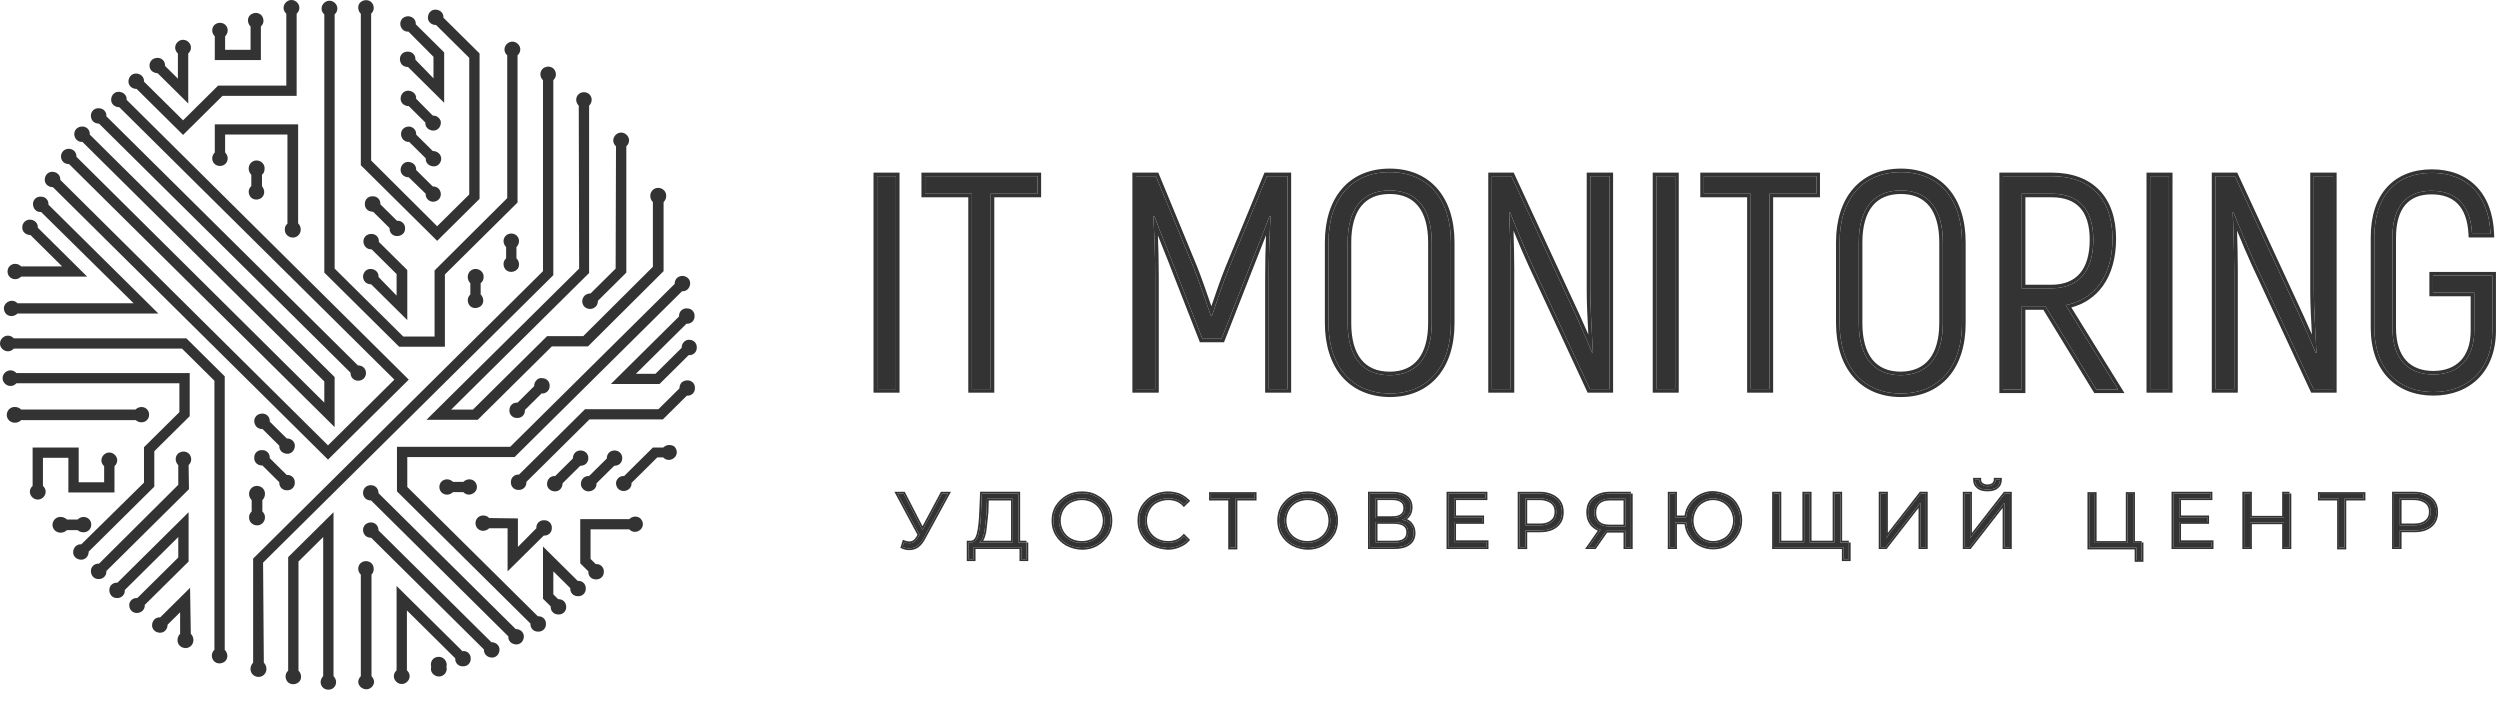 <?xml version="1.0" encoding="UTF-8"?> <svg xmlns="http://www.w3.org/2000/svg" width="200" height="57" viewBox="0 0 200 57" fill="none"> <g clip-path="url(#clip0_555_252)"> <path d="M0.927 25.286C1.104 25.286 1.281 25.198 1.399 25.081H12.668L3.877 16.375C3.906 16.024 3.641 15.732 3.287 15.732C2.933 15.703 2.638 15.966 2.638 16.316C2.638 16.667 2.874 16.959 3.228 16.959C3.257 16.959 3.257 16.959 3.287 16.959L10.692 24.263H1.399C1.163 24 0.779 24 0.514 24.234C0.248 24.468 0.248 24.848 0.484 25.11C0.602 25.227 0.75 25.286 0.927 25.286Z" fill="#333333"></path> <path d="M39.31 51.377L30.282 42.436C30.282 42.261 30.223 42.086 30.105 41.969C29.869 41.735 29.485 41.735 29.22 41.969C28.984 42.202 28.984 42.582 29.22 42.845C29.338 42.962 29.515 43.02 29.692 43.02L38.719 51.961C38.69 52.312 38.956 52.575 39.31 52.604C39.664 52.633 39.929 52.37 39.959 52.019C39.988 51.669 39.723 51.406 39.369 51.377C39.339 51.377 39.31 51.377 39.31 51.377Z" fill="#333333"></path> <path d="M11.311 33.787C11.665 33.787 11.931 33.524 11.931 33.173C11.931 32.823 11.665 32.56 11.311 32.56C11.134 32.56 10.957 32.648 10.839 32.764H1.694C1.576 32.648 1.399 32.56 1.222 32.56C0.868 32.531 0.573 32.794 0.543 33.144C0.514 33.495 0.779 33.787 1.133 33.816C1.163 33.816 1.192 33.816 1.222 33.816C1.399 33.816 1.576 33.728 1.694 33.612H10.869C10.957 33.699 11.134 33.787 11.311 33.787Z" fill="#333333"></path> <path d="M6.681 42.583C7.035 42.583 7.3 42.32 7.3 41.969C7.3 41.619 7.035 41.356 6.681 41.356C6.504 41.356 6.327 41.444 6.209 41.56H5.353C5.235 41.444 5.058 41.356 4.881 41.356C4.527 41.327 4.232 41.59 4.202 41.94C4.173 42.291 4.438 42.583 4.792 42.612C4.822 42.612 4.851 42.612 4.881 42.612C5.058 42.612 5.235 42.525 5.353 42.408H6.209C6.327 42.525 6.504 42.583 6.681 42.583Z" fill="#333333"></path> <path d="M3.435 36.622H5.47V39.398H9.158V37.294C9.424 37.06 9.453 36.681 9.217 36.418C8.981 36.155 8.598 36.125 8.332 36.359C8.067 36.593 8.037 36.973 8.273 37.236C8.303 37.265 8.303 37.265 8.332 37.294V38.58H6.296V35.804H2.609V38.872C2.343 39.106 2.314 39.485 2.55 39.748C2.786 40.011 3.169 40.041 3.435 39.807C3.7 39.573 3.73 39.193 3.494 38.93C3.464 38.901 3.464 38.901 3.435 38.872V36.622Z" fill="#333333"></path> <path d="M22.935 37.994L21.578 36.651C21.608 36.3 21.342 36.008 20.988 36.008C20.634 35.978 20.339 36.241 20.339 36.592C20.31 36.943 20.575 37.235 20.929 37.235C20.959 37.235 20.959 37.235 20.988 37.235L22.345 38.579C22.316 38.929 22.581 39.221 22.935 39.221C23.289 39.251 23.584 38.988 23.584 38.637C23.614 38.287 23.348 37.994 22.994 37.994C22.994 37.994 22.965 37.994 22.935 37.994Z" fill="#333333"></path> <path d="M23.408 35.248C23.29 35.131 23.113 35.073 22.936 35.073L21.579 33.729C21.608 33.378 21.343 33.086 20.989 33.086C20.812 33.086 20.635 33.145 20.517 33.261C20.281 33.495 20.281 33.875 20.517 34.138C20.635 34.255 20.812 34.343 20.989 34.313L22.346 35.657C22.316 36.008 22.582 36.271 22.936 36.3C23.29 36.329 23.555 36.066 23.585 35.716C23.615 35.54 23.526 35.365 23.408 35.248Z" fill="#333333"></path> <path d="M41.257 50.326L30.282 39.457C30.282 39.282 30.223 39.106 30.105 38.989C29.869 38.756 29.456 38.756 29.22 38.989C28.984 39.223 28.984 39.632 29.22 39.866C29.338 39.983 29.515 40.041 29.692 40.041L40.667 50.91C40.637 51.261 40.903 51.524 41.257 51.553C41.611 51.582 41.876 51.319 41.906 50.968C41.935 50.618 41.67 50.355 41.316 50.326C41.286 50.326 41.286 50.326 41.257 50.326Z" fill="#333333"></path> <path d="M43.026 49.302L32.583 38.959V36.563H41.168L54.562 23.299C54.916 23.328 55.181 23.065 55.211 22.715C55.24 22.364 54.975 22.101 54.621 22.072C54.444 22.072 54.267 22.13 54.149 22.247C54.031 22.364 53.972 22.539 53.972 22.715L40.814 35.745H31.757V39.31L42.437 49.886C42.407 50.237 42.672 50.529 43.026 50.529C43.38 50.559 43.676 50.295 43.676 49.945C43.705 49.594 43.44 49.302 43.086 49.302C43.056 49.302 43.026 49.302 43.026 49.302Z" fill="#333333"></path> <path d="M37.008 52.107L31.727 46.877V53.627C31.461 53.86 31.432 54.24 31.668 54.503C31.904 54.766 32.287 54.795 32.553 54.561C32.818 54.328 32.848 53.948 32.612 53.685C32.582 53.656 32.582 53.656 32.553 53.627V48.835L36.418 52.662C36.388 53.013 36.654 53.305 37.008 53.305C37.362 53.334 37.657 53.071 37.657 52.721C37.686 52.37 37.421 52.078 37.067 52.078C37.067 52.107 37.037 52.107 37.008 52.107Z" fill="#333333"></path> <path d="M1.222 22.334C1.399 22.334 1.576 22.247 1.694 22.13H6.975L3.022 18.215C3.051 17.864 2.786 17.601 2.432 17.572C2.078 17.543 1.783 17.835 1.783 18.156C1.753 18.507 2.019 18.77 2.373 18.799C2.402 18.799 2.402 18.799 2.432 18.799L4.969 21.312H1.694C1.576 21.195 1.399 21.107 1.222 21.107C0.868 21.107 0.603 21.37 0.603 21.721C0.603 22.072 0.868 22.334 1.222 22.334Z" fill="#333333"></path> <path d="M21.047 45.008L44.265 22.014V6.412C44.531 6.178 44.531 5.798 44.324 5.535C44.088 5.272 43.705 5.272 43.439 5.477C43.174 5.711 43.174 6.091 43.38 6.354C43.41 6.383 43.41 6.383 43.439 6.412V21.692L20.251 44.687V53.013C20.133 53.13 20.044 53.306 20.044 53.481C20.015 53.831 20.28 54.124 20.634 54.153C20.988 54.182 21.283 53.919 21.313 53.569C21.313 53.539 21.313 53.51 21.313 53.481C21.313 53.306 21.224 53.13 21.106 53.013L21.047 45.008Z" fill="#333333"></path> <path d="M15.206 47.024L12.816 49.39C12.462 49.361 12.197 49.624 12.167 49.975C12.138 50.325 12.403 50.588 12.757 50.617C13.111 50.647 13.377 50.384 13.406 50.033C13.406 50.004 13.406 50.004 13.406 49.975L14.409 48.981V50.705C14.291 50.822 14.203 50.997 14.203 51.173C14.173 51.523 14.439 51.816 14.793 51.845C15.147 51.874 15.442 51.611 15.472 51.26C15.472 51.231 15.472 51.202 15.472 51.173C15.472 50.997 15.383 50.822 15.265 50.705L15.206 47.024Z" fill="#333333"></path> <path d="M19.927 41.356C19.898 41.706 20.163 41.998 20.517 42.028C20.871 42.057 21.166 41.794 21.196 41.443C21.196 41.414 21.196 41.385 21.196 41.356C21.196 41.18 21.107 41.034 20.989 40.917V40.012C21.107 39.895 21.196 39.719 21.196 39.544C21.225 39.194 20.96 38.901 20.606 38.872C20.252 38.843 19.956 39.106 19.927 39.456C19.927 39.486 19.927 39.515 19.927 39.544C19.927 39.719 20.016 39.895 20.134 40.012V40.917C20.016 41.034 19.927 41.18 19.927 41.356Z" fill="#333333"></path> <path d="M35.09 52.546C34.736 52.546 34.471 52.809 34.471 53.159C34.5 53.276 34.5 53.422 34.471 53.539C34.5 53.89 34.795 54.123 35.149 54.123C35.474 54.094 35.71 53.86 35.739 53.539C35.71 53.422 35.71 53.276 35.739 53.159C35.71 52.809 35.444 52.546 35.09 52.546Z" fill="#333333"></path> <path d="M15.088 40.976L9.394 46.615C9.04 46.586 8.745 46.849 8.745 47.199C8.745 47.55 8.981 47.842 9.335 47.842C9.689 47.871 9.984 47.608 9.984 47.258C9.984 47.228 9.984 47.228 9.984 47.199L14.262 42.963V44.599L10.987 47.842C10.633 47.813 10.338 48.076 10.338 48.397C10.338 48.572 10.397 48.748 10.515 48.864C10.751 49.098 11.135 49.098 11.4 48.864C11.518 48.748 11.607 48.572 11.577 48.397L15.088 44.92V40.976Z" fill="#333333"></path> <path d="M29.897 45.504C29.897 45.153 29.632 44.89 29.278 44.89C28.924 44.89 28.658 45.153 28.658 45.504C28.658 45.679 28.747 45.854 28.865 45.971V54.094C28.747 54.211 28.658 54.386 28.658 54.561C28.688 54.912 28.983 55.145 29.337 55.145C29.661 55.116 29.897 54.883 29.927 54.561C29.927 54.386 29.838 54.211 29.72 54.094V45.971C29.838 45.854 29.897 45.679 29.897 45.504Z" fill="#333333"></path> <path d="M12.345 36.097L15.177 33.292V29.844H1.311C1.075 29.581 0.692 29.552 0.426 29.786C0.161 30.02 0.131 30.399 0.367 30.662C0.603 30.925 0.987 30.954 1.252 30.721C1.282 30.692 1.282 30.692 1.311 30.662H14.351V32.97L11.519 35.775V38.609L6.503 43.547C6.149 43.518 5.884 43.781 5.854 44.132C5.825 44.482 6.09 44.745 6.444 44.774C6.798 44.803 7.064 44.541 7.093 44.19C7.093 44.161 7.093 44.161 7.093 44.132L12.345 38.931V36.097Z" fill="#333333"></path> <path d="M15.088 37.206C15.354 36.972 15.354 36.592 15.148 36.329C14.912 36.066 14.528 36.066 14.262 36.271C13.997 36.505 13.997 36.884 14.203 37.147C14.233 37.177 14.233 37.177 14.262 37.206V38.783L7.92 45.094C7.566 45.065 7.271 45.328 7.271 45.679C7.271 46.029 7.507 46.322 7.861 46.322C8.215 46.351 8.51 46.088 8.51 45.737C8.51 45.708 8.51 45.708 8.51 45.679L15.118 39.134L15.088 37.206Z" fill="#333333"></path> <path d="M26.682 40.976L23.053 44.57V53.656C22.787 53.89 22.787 54.27 22.994 54.533C23.23 54.796 23.613 54.796 23.879 54.591C24.145 54.386 24.145 53.977 23.938 53.715C23.908 53.685 23.908 53.685 23.879 53.656V44.92L25.855 42.963V54.094C25.738 54.211 25.649 54.386 25.649 54.562C25.649 54.912 25.915 55.175 26.269 55.175C26.623 55.175 26.888 54.912 26.888 54.562C26.888 54.386 26.8 54.211 26.682 54.094V40.976Z" fill="#333333"></path> <path d="M17.979 30.107L14.911 27.069H1.104C0.868 26.805 0.485 26.776 0.219 27.01C-0.046 27.244 -0.076 27.624 0.16 27.887C0.396 28.149 0.78 28.179 1.045 27.945C1.075 27.916 1.075 27.916 1.104 27.887H14.557L17.153 30.458V51.991C16.888 52.224 16.888 52.604 17.094 52.867C17.33 53.13 17.714 53.13 17.979 52.926C18.245 52.721 18.245 52.312 18.038 52.049C18.009 52.02 18.009 52.02 17.979 51.991V30.107Z" fill="#333333"></path> <path d="M35.091 12.255C34.973 12.138 34.796 12.08 34.619 12.08L33.292 10.765C33.321 10.414 33.056 10.151 32.731 10.122C32.554 10.122 32.377 10.181 32.259 10.297C32.023 10.531 32.023 10.911 32.259 11.174C32.377 11.291 32.554 11.378 32.731 11.349L34.059 12.664C34.029 13.014 34.295 13.278 34.649 13.307C35.003 13.336 35.268 13.073 35.298 12.722C35.298 12.547 35.239 12.372 35.091 12.255Z" fill="#333333"></path> <path d="M34.618 14.914L33.29 13.599C33.32 13.248 33.054 12.985 32.7 12.956C32.346 12.927 32.081 13.19 32.051 13.54C32.022 13.891 32.287 14.154 32.641 14.183C32.67 14.183 32.671 14.183 32.7 14.183L34.057 15.498C34.028 15.848 34.293 16.111 34.618 16.141C34.795 16.141 34.972 16.082 35.09 15.965C35.326 15.732 35.326 15.352 35.09 15.089C34.972 14.972 34.795 14.914 34.618 14.914Z" fill="#333333"></path> <path d="M30.282 22.159C30.311 21.809 30.046 21.546 29.692 21.517C29.338 21.487 29.073 21.75 29.043 22.101C29.043 22.276 29.102 22.451 29.22 22.568C29.338 22.685 29.515 22.744 29.692 22.744L32.583 25.607V21.604L30.311 19.354C30.341 19.004 30.076 18.712 29.721 18.712C29.544 18.712 29.367 18.77 29.25 18.887C29.014 19.121 29.014 19.5 29.25 19.764C29.367 19.88 29.544 19.968 29.721 19.939L31.728 21.925V23.649L30.282 22.159Z" fill="#333333"></path> <path d="M33.232 4.776C33.262 4.425 32.996 4.133 32.642 4.133C32.288 4.104 31.993 4.367 31.993 4.718C31.993 4.893 32.052 5.068 32.17 5.185C32.288 5.302 32.465 5.36 32.642 5.36L35.533 8.224V4.192L33.262 1.942C33.291 1.591 33.026 1.328 32.672 1.299C32.495 1.299 32.318 1.358 32.2 1.474C31.964 1.708 31.964 2.088 32.2 2.351C32.318 2.468 32.495 2.556 32.672 2.526L34.678 4.542V6.266L33.232 4.776Z" fill="#333333"></path> <path d="M35.09 9.421C34.972 9.304 34.795 9.245 34.618 9.245L33.29 7.901C33.32 7.551 33.054 7.288 32.7 7.259C32.346 7.229 32.081 7.492 32.051 7.843C32.022 8.194 32.287 8.457 32.641 8.486C32.67 8.486 32.671 8.486 32.7 8.486L34.028 9.801C33.998 10.151 34.264 10.414 34.618 10.443C34.972 10.473 35.237 10.21 35.267 9.859C35.296 9.713 35.208 9.538 35.09 9.421Z" fill="#333333"></path> <path d="M28.865 13.219L34.972 19.267L38.365 15.907V4.278L35.474 1.415C35.503 1.064 35.238 0.802 34.884 0.772C34.53 0.743 34.264 1.006 34.235 1.357C34.205 1.707 34.471 1.97 34.825 1.999C34.854 1.999 34.854 1.999 34.884 1.999L37.539 4.629V15.556L34.972 18.098L29.691 12.839V1.094C29.957 0.86 29.957 0.48 29.75 0.217C29.514 -0.046 29.131 -0.046 28.865 0.159C28.6 0.363 28.6 0.772 28.806 1.035C28.836 1.064 28.836 1.064 28.865 1.094V13.219Z" fill="#333333"></path> <path d="M49.251 21.488L47.245 23.475C47.068 23.475 46.891 23.533 46.773 23.65C46.537 23.884 46.507 24.264 46.743 24.526C46.979 24.76 47.362 24.789 47.628 24.556C47.776 24.439 47.835 24.234 47.835 24.059L50.106 21.809V11.7C50.372 11.466 50.401 11.087 50.165 10.824C49.929 10.561 49.546 10.531 49.28 10.765C49.015 10.999 48.985 11.379 49.221 11.642C49.251 11.671 49.251 11.671 49.28 11.7L49.251 21.488Z" fill="#333333"></path> <path d="M42.909 30.428C42.791 30.545 42.732 30.72 42.732 30.895L41.404 32.21C41.05 32.181 40.755 32.444 40.755 32.795C40.726 33.145 40.991 33.437 41.345 33.437C41.699 33.467 41.994 33.204 41.994 32.853C41.994 32.824 41.994 32.824 41.994 32.795L43.322 31.48C43.676 31.509 43.971 31.246 43.971 30.895C44 30.545 43.735 30.253 43.381 30.253C43.204 30.224 43.027 30.282 42.909 30.428Z" fill="#333333"></path> <path d="M5.529 13.131L26.77 34.168V30.165L7.181 10.765C7.211 10.414 6.945 10.122 6.591 10.122C6.414 10.122 6.237 10.181 6.119 10.297C5.883 10.531 5.883 10.911 6.119 11.174C6.237 11.291 6.414 11.378 6.591 11.349L25.944 30.516V32.21L6.119 12.547C6.119 12.372 6.06 12.197 5.942 12.08C5.706 11.846 5.293 11.846 5.057 12.08C4.821 12.313 4.821 12.722 5.057 12.956C5.175 13.073 5.352 13.131 5.529 13.131Z" fill="#333333"></path> <path d="M46.331 21.488L34.117 33.584H38.218L44.148 27.711H47.039L53.087 21.692V16.17C53.205 16.054 53.294 15.878 53.294 15.703C53.323 15.352 53.057 15.06 52.703 15.031C52.349 15.002 52.054 15.265 52.025 15.615C52.025 15.645 52.025 15.674 52.025 15.703C52.025 15.878 52.113 16.054 52.231 16.17V21.342L46.656 26.893H43.764L37.834 32.766H36.094L47.128 21.839V8.457C47.245 8.34 47.334 8.165 47.334 7.99C47.334 7.639 47.069 7.376 46.715 7.376C46.361 7.376 46.095 7.639 46.095 7.99C46.095 8.165 46.184 8.34 46.301 8.457L46.331 21.488Z" fill="#333333"></path> <path d="M17.183 4.804H20.871V2.116C21.136 1.882 21.136 1.502 20.93 1.239C20.694 0.976 20.31 0.976 20.045 1.181C19.779 1.385 19.779 1.794 19.986 2.057C20.015 2.087 20.015 2.087 20.045 2.116V3.986H18.009V2.905C18.127 2.788 18.216 2.612 18.216 2.437C18.216 2.087 17.95 1.824 17.596 1.824C17.242 1.824 16.977 2.087 16.977 2.437C16.977 2.612 17.065 2.788 17.183 2.905V4.804Z" fill="#333333"></path> <path d="M12.61 5.856L15.059 8.281V4.278C15.324 4.044 15.354 3.664 15.118 3.401C14.882 3.139 14.498 3.109 14.232 3.343C13.967 3.577 13.938 3.957 14.174 4.22C14.203 4.249 14.203 4.249 14.232 4.278V6.294L13.2 5.271C13.229 4.921 12.964 4.629 12.61 4.629C12.433 4.629 12.256 4.687 12.138 4.804C11.902 5.038 11.902 5.447 12.138 5.68C12.285 5.797 12.462 5.856 12.61 5.856Z" fill="#333333"></path> <path d="M29.839 16.93L31.166 18.245C31.137 18.595 31.402 18.887 31.756 18.887C32.111 18.887 32.405 18.654 32.405 18.303C32.435 17.952 32.169 17.66 31.815 17.66C31.786 17.66 31.786 17.66 31.756 17.66L30.429 16.346C30.458 15.995 30.193 15.703 29.839 15.703C29.485 15.674 29.19 15.936 29.19 16.287C29.16 16.638 29.426 16.93 29.78 16.93C29.78 16.959 29.809 16.959 29.839 16.93Z" fill="#333333"></path> <path d="M7.92 9.889L28.04 29.815C28.04 29.99 28.099 30.166 28.217 30.282C28.453 30.516 28.866 30.516 29.102 30.282C29.338 30.049 29.338 29.64 29.102 29.406C28.984 29.289 28.807 29.231 28.63 29.231L8.51 9.304C8.539 8.954 8.274 8.662 7.92 8.662C7.566 8.632 7.271 8.895 7.271 9.246C7.271 9.421 7.33 9.597 7.448 9.713C7.566 9.83 7.743 9.889 7.92 9.889Z" fill="#333333"></path> <path d="M10.928 7.112L14.645 10.794L17.802 7.667H23.732V1.093C23.997 0.86 24.026 0.48 23.791 0.217C23.554 -0.046 23.171 -0.075 22.905 0.158C22.64 0.392 22.61 0.772 22.846 1.035C22.876 1.064 22.876 1.064 22.905 1.093V6.849H17.448L14.645 9.625L11.518 6.528C11.547 6.177 11.282 5.914 10.928 5.885C10.574 5.856 10.308 6.119 10.279 6.469C10.249 6.82 10.515 7.083 10.869 7.112C10.898 7.112 10.898 7.112 10.928 7.112Z" fill="#333333"></path> <path d="M21.166 13.511C21.195 13.161 20.93 12.868 20.576 12.839C20.222 12.81 19.927 13.073 19.897 13.424C19.897 13.453 19.897 13.482 19.897 13.511C19.897 13.687 19.986 13.862 20.104 13.979V14.884C19.838 15.118 19.838 15.498 20.045 15.761C20.281 16.024 20.664 16.024 20.93 15.819C21.195 15.586 21.195 15.206 20.989 14.943C20.989 14.914 20.989 14.914 20.959 14.884V13.979C21.107 13.862 21.166 13.687 21.166 13.511Z" fill="#333333"></path> <path d="M25.945 21.809L31.933 27.74H35.592V21.955L41.404 16.199V4.425C41.669 4.191 41.699 3.811 41.463 3.548C41.227 3.285 40.843 3.256 40.578 3.49C40.312 3.723 40.283 4.103 40.519 4.366C40.548 4.395 40.548 4.395 40.578 4.425V15.849L34.766 21.634V26.922H32.258L26.771 21.487V1.152C27.036 0.919 27.066 0.539 26.83 0.276C26.594 0.013 26.21 -0.016 25.945 0.217C25.679 0.451 25.65 0.831 25.886 1.094C25.915 1.123 25.915 1.123 25.945 1.152V21.809Z" fill="#333333"></path> <path d="M22.788 18.332C22.759 18.682 23.024 18.975 23.378 19.004C23.733 19.033 24.027 18.77 24.057 18.419C24.057 18.39 24.057 18.361 24.057 18.332C24.057 18.157 23.968 17.981 23.851 17.864V9.947H17.183V12.196C17.065 12.313 16.977 12.489 16.977 12.664C16.977 13.014 17.242 13.277 17.596 13.277C17.95 13.277 18.216 13.014 18.216 12.664C18.216 12.489 18.127 12.313 18.009 12.196V10.765H22.995V17.894C22.848 18.01 22.788 18.157 22.788 18.332Z" fill="#333333"></path> <path d="M41.522 19.296C41.522 18.946 41.257 18.683 40.903 18.683C40.548 18.683 40.283 18.946 40.283 19.296C40.283 19.471 40.371 19.647 40.489 19.764V20.669C40.224 20.903 40.224 21.283 40.431 21.546C40.666 21.809 41.05 21.809 41.316 21.605C41.581 21.4 41.581 20.991 41.374 20.728C41.345 20.699 41.345 20.699 41.316 20.669V19.764C41.434 19.647 41.522 19.471 41.522 19.296Z" fill="#333333"></path> <path d="M38.689 22.189C38.719 21.838 38.453 21.546 38.099 21.517C37.745 21.487 37.45 21.75 37.421 22.101C37.421 22.13 37.421 22.159 37.421 22.189C37.421 22.364 37.509 22.539 37.627 22.656V23.562C37.362 23.796 37.362 24.175 37.568 24.438C37.775 24.701 38.188 24.701 38.453 24.497C38.719 24.292 38.719 23.883 38.512 23.62C38.483 23.591 38.483 23.591 38.453 23.562V22.656C38.601 22.539 38.689 22.364 38.689 22.189Z" fill="#333333"></path> <path d="M4.231 14.972L26.24 36.768L32.701 30.37L10.132 7.989C10.161 7.639 9.896 7.376 9.542 7.346C9.188 7.317 8.922 7.58 8.893 7.931C8.863 8.281 9.129 8.544 9.483 8.574C9.512 8.574 9.512 8.574 9.542 8.574L31.55 30.37L26.24 35.629L4.821 14.388C4.851 14.037 4.585 13.774 4.231 13.745C3.877 13.716 3.612 13.979 3.582 14.329C3.553 14.68 3.818 14.943 4.172 14.972C4.202 14.972 4.202 14.972 4.231 14.972Z" fill="#333333"></path> <path d="M39.132 41.444C39.014 41.297 38.837 41.239 38.66 41.239C38.306 41.239 38.04 41.502 38.04 41.853C38.04 42.203 38.306 42.466 38.66 42.466C38.837 42.466 39.014 42.379 39.132 42.262H40.607V45.709L43.498 42.846C43.852 42.875 44.147 42.612 44.147 42.262C44.176 41.911 43.911 41.619 43.557 41.619C43.203 41.59 42.908 41.852 42.908 42.203C42.908 42.232 42.908 42.232 42.908 42.262L41.433 43.752V41.473L39.132 41.444Z" fill="#333333"></path> <path d="M50.815 41.326C50.638 41.326 50.461 41.413 50.343 41.53H46.419V45.066L47.068 45.708C47.038 46.059 47.304 46.351 47.658 46.351C48.012 46.38 48.307 46.117 48.307 45.767C48.337 45.416 48.071 45.124 47.717 45.124C47.688 45.124 47.688 45.124 47.658 45.124L47.245 44.715V42.348H50.343C50.579 42.611 50.962 42.611 51.228 42.378C51.493 42.144 51.493 41.764 51.257 41.501C51.139 41.384 50.992 41.326 50.815 41.326Z" fill="#333333"></path> <path d="M53.529 35.599C53.352 35.599 53.175 35.686 53.057 35.803H52.23L49.929 38.082C49.575 38.053 49.31 38.316 49.28 38.637C49.28 38.812 49.339 38.988 49.457 39.105C49.693 39.338 50.077 39.338 50.342 39.105C50.46 38.988 50.549 38.812 50.519 38.637L52.584 36.592H53.057C53.292 36.855 53.676 36.855 53.942 36.621C54.207 36.387 54.207 36.008 53.971 35.745C53.883 35.657 53.706 35.599 53.529 35.599Z" fill="#333333"></path> <path d="M54.709 27.36C54.592 27.477 54.532 27.652 54.532 27.828L52.438 29.902H50.874L54.916 25.899C55.27 25.929 55.565 25.666 55.565 25.315C55.595 24.964 55.329 24.672 54.975 24.672C54.621 24.643 54.326 24.906 54.326 25.257C54.326 25.286 54.326 25.286 54.326 25.315L48.868 30.72H52.762L55.093 28.412C55.447 28.441 55.742 28.178 55.742 27.828C55.772 27.477 55.506 27.185 55.152 27.185C55.005 27.156 54.828 27.243 54.709 27.36Z" fill="#333333"></path> <path d="M54.532 30.603C54.414 30.72 54.355 30.895 54.355 31.071L52.673 32.736H46.802L41.521 37.966C41.167 37.937 40.872 38.2 40.872 38.55C40.843 38.901 41.108 39.193 41.462 39.193C41.816 39.222 42.111 38.959 42.111 38.609C42.111 38.58 42.111 38.58 42.111 38.55L47.156 33.554H53.027L54.945 31.655C55.299 31.684 55.594 31.421 55.594 31.071C55.623 30.72 55.358 30.428 55.004 30.428C54.827 30.428 54.65 30.486 54.532 30.603Z" fill="#333333"></path> <path d="M46.213 46.468L43.44 43.722V47.9L44.059 48.513C44.03 48.864 44.295 49.156 44.649 49.156C45.003 49.185 45.298 48.922 45.298 48.572C45.298 48.396 45.239 48.221 45.121 48.104C45.003 47.987 44.826 47.929 44.649 47.929L44.266 47.549V45.708L45.623 47.052C45.593 47.403 45.859 47.695 46.213 47.695C46.567 47.724 46.862 47.461 46.862 47.111C46.891 46.76 46.626 46.468 46.272 46.468C46.272 46.468 46.242 46.468 46.213 46.468Z" fill="#333333"></path> <path d="M46.655 39.134C46.891 39.368 47.275 39.368 47.54 39.134C47.658 39.017 47.747 38.842 47.717 38.667L49.133 37.264C49.31 37.264 49.487 37.206 49.605 37.089C49.841 36.855 49.841 36.446 49.605 36.213C49.369 35.979 48.956 35.979 48.72 36.213C48.602 36.33 48.543 36.505 48.543 36.68L47.127 38.083C46.773 38.053 46.508 38.316 46.478 38.638C46.449 38.813 46.508 38.988 46.655 39.134Z" fill="#333333"></path> <path d="M46.006 36.213C45.888 36.33 45.829 36.505 45.829 36.68L44.413 38.083C44.059 38.053 43.793 38.316 43.764 38.667C43.734 39.017 44 39.28 44.354 39.31C44.708 39.339 44.974 39.076 45.003 38.725C45.003 38.696 45.003 38.696 45.003 38.667L46.419 37.264C46.596 37.264 46.773 37.206 46.891 37.089C47.127 36.855 47.127 36.446 46.891 36.213C46.655 35.979 46.242 35.979 46.006 36.213Z" fill="#333333"></path> <path d="M37.539 38.346C37.362 38.346 37.185 38.433 37.067 38.55H36.241C36.123 38.433 35.946 38.346 35.769 38.346C35.415 38.346 35.149 38.608 35.149 38.959C35.149 39.31 35.415 39.573 35.769 39.573C35.946 39.573 36.123 39.485 36.241 39.368H37.067C37.303 39.631 37.687 39.631 37.952 39.397C38.218 39.164 38.218 38.784 37.982 38.521C37.864 38.404 37.716 38.346 37.539 38.346Z" fill="#333333"></path> <path d="M71.674 14.095V31.129H70.169V14.095H71.674Z" fill="#333333"></path> <path fill-rule="evenodd" clip-rule="evenodd" d="M71.962 13.81V31.414H69.881V13.81H71.962ZM71.673 14.095H70.169V31.129H71.673V14.095Z" fill="#333333"></path> <path d="M83.002 15.498H79.255V31.129H77.751V15.498H74.004V14.095H83.002V15.498Z" fill="#333333"></path> <path fill-rule="evenodd" clip-rule="evenodd" d="M83.29 15.783H79.543V31.414H77.463V15.783H73.716V13.81H83.29V15.783ZM77.751 15.498V31.129H79.255V15.498H83.002V14.095H74.004V15.498H77.751Z" fill="#333333"></path> <path d="M103.004 14.095V31.129H101.5V22.13C101.5 20.319 101.559 18.828 101.647 17.309L101.559 17.28C101.116 18.507 100.438 20.143 99.818 21.75L97.723 27.097H96.189L94.095 21.75C93.475 20.114 92.767 18.478 92.354 17.28L92.266 17.309C92.354 18.828 92.413 20.319 92.413 22.13V31.129H90.879V14.095H92.472L95.511 21.458C95.953 22.568 96.543 24.321 96.868 25.256H96.956C97.281 24.292 97.871 22.539 98.313 21.458L101.352 14.095H103.004Z" fill="#333333"></path> <path fill-rule="evenodd" clip-rule="evenodd" d="M103.292 13.81V31.414H101.212V22.13C101.212 20.918 101.238 19.849 101.282 18.82C101.135 19.195 100.979 19.586 100.821 19.986C100.578 20.598 100.327 21.229 100.087 21.852L100.086 21.853L97.921 27.382H95.992L93.825 21.85C93.566 21.166 93.287 20.472 93.02 19.808C92.886 19.474 92.755 19.148 92.632 18.835C92.675 19.859 92.701 20.924 92.701 22.13V31.414H90.591V13.81H92.665L95.779 21.353C96.132 22.241 96.579 23.534 96.91 24.495C97.241 23.518 97.69 22.221 98.046 21.351L101.159 13.81H103.292ZM97.063 24.94C97.029 25.04 96.997 25.134 96.968 25.222C96.964 25.234 96.96 25.245 96.956 25.256H96.868C96.864 25.245 96.86 25.234 96.856 25.223C96.826 25.136 96.793 25.041 96.759 24.941C96.731 24.86 96.702 24.775 96.671 24.687C96.338 23.717 95.874 22.37 95.511 21.458L92.472 14.095H90.879V31.129H92.413V22.13C92.413 20.587 92.37 19.278 92.303 17.985C92.291 17.76 92.279 17.534 92.266 17.309C92.266 17.309 92.266 17.309 92.266 17.309L92.354 17.28C92.357 17.288 92.359 17.296 92.362 17.304C92.43 17.5 92.506 17.709 92.588 17.927C92.791 18.465 93.031 19.062 93.283 19.69C93.55 20.354 93.83 21.052 94.095 21.75L96.189 27.097H97.723L99.818 21.75C100.061 21.121 100.312 20.486 100.556 19.874C100.832 19.178 101.097 18.51 101.325 17.909C101.405 17.698 101.48 17.496 101.55 17.304C101.553 17.296 101.556 17.288 101.559 17.28L101.647 17.309C101.647 17.31 101.647 17.311 101.647 17.311C101.634 17.53 101.622 17.749 101.611 17.968C101.543 19.267 101.5 20.581 101.5 22.13V31.129H103.004V14.095H101.352L98.313 21.458C97.916 22.429 97.399 23.943 97.063 24.94Z" fill="#333333"></path> <path d="M106.279 25.84V19.383C106.279 15.935 108.108 13.773 111.176 13.773C114.244 13.773 116.074 15.935 116.074 19.383V25.869C116.074 29.317 114.244 31.479 111.176 31.479C108.108 31.45 106.279 29.288 106.279 25.84ZM114.539 25.84V19.383C114.539 16.753 113.389 15.234 111.176 15.234C108.964 15.234 107.813 16.753 107.813 19.383V25.869C107.813 28.499 108.964 30.018 111.176 30.018C113.389 30.018 114.539 28.47 114.539 25.84Z" fill="#333333"></path> <path fill-rule="evenodd" clip-rule="evenodd" d="M111.176 31.764H111.173C109.567 31.749 108.259 31.172 107.357 30.127C106.46 29.086 105.99 27.611 105.99 25.84V19.383C105.99 17.612 106.46 16.137 107.358 15.1C108.26 14.057 109.569 13.488 111.176 13.488C112.783 13.488 114.091 14.057 114.994 15.1C115.891 16.137 116.361 17.612 116.361 19.383V25.869C116.361 27.64 115.891 29.115 114.994 30.152C114.091 31.195 112.783 31.764 111.176 31.764ZM114.251 25.84V19.383C114.251 18.104 113.971 17.139 113.461 16.499C112.96 15.87 112.21 15.519 111.176 15.519C110.142 15.519 109.391 15.87 108.89 16.499C108.381 17.139 108.101 18.104 108.101 19.383V25.869C108.101 27.148 108.381 28.113 108.89 28.753C109.391 29.382 110.142 29.733 111.176 29.733C112.208 29.733 112.958 29.376 113.46 28.739C113.971 28.092 114.251 27.119 114.251 25.84ZM106.279 19.383V25.84C106.279 29.288 108.108 31.45 111.176 31.479C114.244 31.479 116.074 29.317 116.074 25.869V19.383C116.074 15.935 114.244 13.773 111.176 13.773C108.108 13.773 106.279 15.935 106.279 19.383ZM114.539 19.383V25.84C114.539 28.47 113.388 30.018 111.176 30.018C108.963 30.018 107.813 28.499 107.813 25.869V19.383C107.813 16.753 108.963 15.234 111.176 15.234C113.388 15.234 114.539 16.753 114.539 19.383Z" fill="#333333"></path> <path d="M128.76 14.095V31.129H127.196L122.535 21.107C122.004 19.968 121.119 17.806 120.794 16.959L120.735 16.988C120.794 18.273 120.854 20.231 120.854 21.575V31.129H119.349V14.095H120.913L125.515 24.029C126.104 25.256 126.99 27.272 127.373 28.236L127.432 28.207C127.373 26.951 127.226 24.76 127.226 23.299V14.095H128.76Z" fill="#333333"></path> <path fill-rule="evenodd" clip-rule="evenodd" d="M129.047 13.81V31.414H127.011L122.273 21.227C121.939 20.51 121.467 19.393 121.08 18.45C121.115 19.51 121.141 20.678 121.141 21.575V31.414H119.061V13.81H121.097L125.775 23.908C126.154 24.698 126.654 25.81 127.067 26.763C127.005 25.621 126.937 24.291 126.937 23.299V13.81H129.047ZM127.398 27.539C127.411 27.781 127.422 28.006 127.432 28.207L127.373 28.236C127.37 28.228 127.366 28.219 127.363 28.21C127.333 28.136 127.301 28.056 127.266 27.971C127.218 27.857 127.168 27.733 127.112 27.603C126.671 26.551 125.995 25.029 125.514 24.029L120.912 14.095H119.348V31.129H120.853V21.575C120.853 20.451 120.812 18.898 120.764 17.668C120.754 17.427 120.744 17.198 120.735 16.988L120.794 16.959C120.797 16.967 120.801 16.976 120.804 16.985C120.832 17.057 120.863 17.138 120.898 17.226C120.943 17.342 120.995 17.47 121.049 17.609C121.46 18.632 122.11 20.197 122.535 21.107L127.196 31.129H128.76V14.095H127.225V23.299C127.225 24.383 127.307 25.869 127.373 27.077C127.381 27.236 127.389 27.391 127.398 27.539Z" fill="#333333"></path> <path d="M134.01 14.095V31.129H132.506V14.095H134.01Z" fill="#333333"></path> <path fill-rule="evenodd" clip-rule="evenodd" d="M134.299 13.81V31.414H132.218V13.81H134.299ZM134.011 14.095H132.506V31.129H134.011V14.095Z" fill="#333333"></path> <path d="M145.31 15.498H141.563V31.129H140.059V15.498H136.312V14.095H145.31V15.498Z" fill="#333333"></path> <path fill-rule="evenodd" clip-rule="evenodd" d="M145.598 15.783H141.851V31.414H139.771V15.783H136.023V13.81H145.598V15.783ZM140.058 15.498V31.129H141.563V15.498H145.31V14.095H136.312V15.498H140.058Z" fill="#333333"></path> <path d="M147.168 25.84V19.383C147.168 15.935 148.998 13.773 152.066 13.773C155.134 13.773 156.963 15.935 156.963 19.383V25.869C156.963 29.317 155.134 31.479 152.066 31.479C148.998 31.479 147.168 29.288 147.168 25.84ZM155.429 25.84V19.383C155.429 16.753 154.278 15.234 152.066 15.234C149.854 15.234 148.703 16.753 148.703 19.383V25.869C148.703 28.499 149.854 30.018 152.066 30.018C154.278 29.989 155.429 28.47 155.429 25.84Z" fill="#333333"></path> <path fill-rule="evenodd" clip-rule="evenodd" d="M146.881 25.84V19.383C146.881 17.612 147.351 16.137 148.248 15.1C149.151 14.057 150.459 13.488 152.066 13.488C153.674 13.488 154.982 14.057 155.884 15.1C156.782 16.137 157.252 17.612 157.252 19.383V25.869C157.252 27.64 156.782 29.115 155.884 30.152C154.982 31.195 153.674 31.764 152.066 31.764C150.458 31.764 149.149 31.187 148.248 30.137C147.351 29.093 146.881 27.611 146.881 25.84ZM155.142 25.84V19.383C155.142 18.104 154.86 17.139 154.351 16.499C153.851 15.87 153.099 15.519 152.066 15.519C151.032 15.519 150.282 15.87 149.781 16.499C149.272 17.139 148.991 18.104 148.991 19.383V25.869C148.991 27.148 149.272 28.113 149.781 28.753C150.282 29.381 151.031 29.732 152.064 29.733C153.098 29.719 153.85 29.361 154.351 28.728C154.861 28.084 155.142 27.119 155.142 25.84ZM147.168 19.383V25.84C147.168 29.288 148.998 31.479 152.066 31.479C155.134 31.479 156.963 29.317 156.963 25.869V19.383C156.963 15.935 155.134 13.773 152.066 13.773C148.998 13.773 147.168 15.935 147.168 19.383ZM155.429 19.383V25.84C155.429 28.47 154.279 29.989 152.066 30.018C149.854 30.018 148.704 28.499 148.704 25.869V19.383C148.704 16.753 149.854 15.234 152.066 15.234C154.279 15.234 155.429 16.753 155.429 19.383Z" fill="#333333"></path> <path d="M163.631 24.497H161.742V31.158H160.238V14.095H164.132C167.259 14.095 169 15.936 169 19.091C169 22.072 167.584 23.971 165.254 24.409L169.442 31.158H167.702L163.631 24.497ZM161.742 23.065H164.102C166.316 23.065 167.466 21.663 167.466 19.179C167.466 16.754 166.316 15.498 164.132 15.498H161.742V23.065Z" fill="#333333"></path> <path fill-rule="evenodd" clip-rule="evenodd" d="M167.702 31.158L163.631 24.497H161.742V31.158H160.238V14.095H164.132C167.258 14.095 169 15.936 169 19.091C169 21.942 167.704 23.804 165.55 24.344C165.453 24.368 165.353 24.39 165.253 24.409L169.442 31.158H167.702ZM165.708 24.598C166.76 24.315 167.62 23.727 168.235 22.868C168.923 21.907 169.287 20.625 169.287 19.091C169.287 17.463 168.838 16.135 167.946 15.213C167.053 14.289 165.753 13.81 164.132 13.81H159.949V31.443H162.031V24.782H163.468L167.539 31.443H169.957L165.708 24.598ZM162.031 22.78H164.102C165.144 22.78 165.896 22.452 166.394 21.869C166.898 21.278 167.177 20.382 167.177 19.179C167.177 18.006 166.899 17.166 166.403 16.62C165.912 16.079 165.167 15.783 164.132 15.783H162.031V22.78ZM164.102 23.065C166.315 23.065 167.466 21.663 167.466 19.179C167.466 16.754 166.315 15.498 164.132 15.498H161.742V23.065H164.102Z" fill="#333333"></path> <path d="M173.514 14.095V31.129H172.01V14.095H173.514Z" fill="#333333"></path> <path fill-rule="evenodd" clip-rule="evenodd" d="M173.801 13.81V31.414H171.721V13.81H173.801ZM173.513 14.095H172.009V31.129H173.513V14.095Z" fill="#333333"></path> <path d="M186.642 14.095V31.129H185.078L180.417 21.107C179.886 19.968 179.001 17.806 178.676 16.959L178.617 16.988C178.676 18.273 178.736 20.231 178.736 21.575V31.129H177.23V14.095H178.794L183.396 24.029C183.986 25.256 184.872 27.272 185.255 28.236L185.314 28.207C185.255 26.951 185.108 24.76 185.108 23.299V14.095H186.642Z" fill="#333333"></path> <path fill-rule="evenodd" clip-rule="evenodd" d="M186.93 13.81V31.414H184.894L180.156 21.227C179.822 20.51 179.35 19.393 178.963 18.45C178.998 19.51 179.024 20.678 179.024 21.575V31.414H176.943V13.81H178.979L183.658 23.908C184.037 24.698 184.537 25.81 184.95 26.763C184.888 25.621 184.82 24.291 184.82 23.299V13.81H186.93ZM185.28 27.539C185.294 27.781 185.305 28.006 185.315 28.207L185.256 28.236C185.253 28.228 185.249 28.219 185.245 28.21C185.216 28.136 185.184 28.056 185.149 27.971C185.101 27.857 185.051 27.733 184.995 27.603C184.554 26.551 183.877 25.029 183.397 24.029L178.795 14.095H177.231V31.129H178.736V21.575C178.736 20.451 178.695 18.898 178.646 17.668C178.637 17.427 178.627 17.198 178.618 16.988L178.676 16.959C178.679 16.967 178.684 16.976 178.687 16.985C178.715 17.057 178.745 17.138 178.78 17.226C178.826 17.342 178.877 17.47 178.932 17.609C179.342 18.632 179.993 20.197 180.418 21.107L185.078 31.129H186.642V14.095H185.108V23.299C185.108 24.383 185.19 25.869 185.256 27.077C185.264 27.236 185.272 27.391 185.28 27.539Z" fill="#333333"></path> <path d="M189.946 26.22V18.974C189.946 15.614 191.746 13.832 194.548 13.832C197.293 13.832 199.122 15.556 199.239 18.711H197.765C197.646 16.345 196.437 15.264 194.519 15.264C192.572 15.264 191.392 16.462 191.392 19.003V26.22C191.392 28.791 192.719 29.96 194.667 29.96C196.613 29.96 197.941 28.762 197.941 26.454V23.415H194.637V22.042H199.386V26.454C199.386 29.551 197.44 31.363 194.667 31.363C191.894 31.363 189.946 29.551 189.946 26.22Z" fill="#333333"></path> <path fill-rule="evenodd" clip-rule="evenodd" d="M199.539 18.997H197.491L197.477 18.725C197.42 17.585 197.102 16.799 196.611 16.299C196.122 15.802 195.423 15.549 194.52 15.549C193.608 15.549 192.915 15.827 192.444 16.367C191.967 16.913 191.681 17.771 191.681 19.003V26.22C191.681 27.46 192 28.316 192.511 28.86C193.019 29.402 193.752 29.675 194.667 29.675C195.581 29.675 196.318 29.395 196.828 28.874C197.339 28.352 197.654 27.554 197.654 26.454V23.701H194.35V21.757H199.676V26.454C199.676 28.062 199.168 29.366 198.273 30.27C197.377 31.172 196.118 31.648 194.667 31.648C193.216 31.648 191.955 31.172 191.058 30.237C190.162 29.302 189.659 27.94 189.659 26.22V18.974C189.659 17.246 190.122 15.883 190.985 14.95C191.85 14.014 193.084 13.547 194.549 13.547C195.984 13.547 197.207 13.999 198.085 14.889C198.962 15.777 199.466 17.071 199.528 18.701L199.539 18.997ZM197.942 23.415V26.454C197.942 28.762 196.614 29.96 194.667 29.96C192.72 29.96 191.392 28.791 191.392 26.22V19.003C191.392 16.462 192.573 15.264 194.52 15.264C196.438 15.264 197.647 16.345 197.765 18.711H199.24C199.236 18.615 199.231 18.52 199.224 18.426C199.01 15.452 197.209 13.832 194.549 13.832C191.747 13.832 189.947 15.614 189.947 18.974V26.22C189.947 29.551 191.894 31.362 194.667 31.362C197.441 31.362 199.387 29.551 199.387 26.454V22.042H194.638V23.415H197.942Z" fill="#333333"></path> <path d="M75.833 39.485L73.856 43.108C73.709 43.371 73.561 43.546 73.355 43.692C73.178 43.809 72.971 43.868 72.735 43.868C72.558 43.868 72.381 43.839 72.204 43.751L72.322 43.371C72.47 43.429 72.617 43.459 72.735 43.459C73.03 43.459 73.266 43.313 73.443 42.991L73.561 42.787L71.791 39.485H72.293L73.797 42.407L75.361 39.485H75.833Z" fill="#333333"></path> <path fill-rule="evenodd" clip-rule="evenodd" d="M76.075 39.343L73.982 43.177C73.827 43.454 73.667 43.647 73.439 43.809L73.435 43.811C73.232 43.945 72.997 44.01 72.735 44.01C72.542 44.01 72.341 43.978 72.14 43.878L72.031 43.824L72.231 43.181L72.376 43.239C72.51 43.292 72.639 43.316 72.735 43.316C72.858 43.316 72.962 43.286 73.055 43.226C73.148 43.165 73.237 43.068 73.317 42.923L73.318 42.92L73.397 42.784L71.552 39.343H72.381L73.8 42.098L75.274 39.343H76.075ZM73.797 42.407L72.293 39.485H71.791L73.561 42.787L73.443 42.991C73.266 43.313 73.03 43.459 72.735 43.459C72.654 43.459 72.559 43.445 72.459 43.417C72.414 43.404 72.368 43.389 72.322 43.371L72.204 43.751C72.381 43.839 72.558 43.868 72.735 43.868C72.972 43.868 73.178 43.809 73.355 43.692C73.561 43.546 73.709 43.371 73.856 43.108L75.833 39.485H75.361L73.797 42.407Z" fill="#333333"></path> <path d="M82.116 43.399V44.743H81.703V43.779H77.897V44.743H77.484V43.399H77.691C77.986 43.37 78.163 43.166 78.281 42.727C78.399 42.289 78.458 41.675 78.487 40.887L78.546 39.484H81.467V43.399H82.116ZM78.753 42.552C78.664 42.961 78.546 43.253 78.34 43.399H81.025V39.893H78.959L78.93 40.945C78.871 41.588 78.812 42.114 78.753 42.552Z" fill="#333333"></path> <path fill-rule="evenodd" clip-rule="evenodd" d="M82.261 44.886H81.56V43.922H78.042V44.886H77.341V43.257H77.684C77.793 43.244 77.875 43.202 77.944 43.123C78.019 43.037 78.086 42.901 78.142 42.69C78.256 42.269 78.314 41.669 78.344 40.881L78.409 39.341H81.612V43.257H82.117V43.399H81.468V39.484H78.547L78.488 40.887C78.459 41.675 78.4 42.289 78.281 42.727C78.163 43.166 77.986 43.37 77.691 43.399H77.485V44.743H77.898V43.779H81.704V44.743H82.117V43.399H82.261V44.886ZM78.894 42.582C78.838 42.841 78.767 43.075 78.657 43.257H80.881V40.036H79.1L79.074 40.958C79.015 41.602 78.956 42.13 78.896 42.571L78.894 42.582ZM78.96 39.893H81.025V43.399H78.34C78.394 43.361 78.442 43.314 78.484 43.257C78.606 43.094 78.688 42.855 78.754 42.552C78.812 42.114 78.871 41.588 78.93 40.945L78.96 39.893Z" fill="#333333"></path> <path d="M85.391 43.546C85.037 43.341 84.771 43.107 84.565 42.757C84.358 42.435 84.269 42.056 84.269 41.647C84.269 41.237 84.358 40.858 84.565 40.536C84.771 40.215 85.037 39.952 85.391 39.747C85.745 39.543 86.128 39.455 86.571 39.455C87.013 39.455 87.397 39.543 87.721 39.747C88.075 39.923 88.341 40.186 88.547 40.536C88.754 40.858 88.842 41.237 88.842 41.647C88.842 42.056 88.754 42.435 88.547 42.757C88.341 43.078 88.075 43.341 87.721 43.546C87.367 43.75 86.984 43.838 86.571 43.838C86.158 43.838 85.745 43.721 85.391 43.546ZM87.485 43.195C87.751 43.049 87.987 42.815 88.134 42.552C88.282 42.289 88.37 41.968 88.37 41.647C88.37 41.325 88.282 41.004 88.134 40.741C87.987 40.478 87.751 40.244 87.485 40.098C87.22 39.952 86.895 39.864 86.541 39.864C86.187 39.864 85.892 39.952 85.597 40.098C85.332 40.244 85.096 40.478 84.948 40.741C84.801 41.004 84.712 41.325 84.712 41.647C84.712 41.968 84.801 42.289 84.948 42.552C85.096 42.815 85.332 43.049 85.597 43.195C85.863 43.341 86.187 43.429 86.541 43.429C86.895 43.429 87.22 43.341 87.485 43.195Z" fill="#333333"></path> <path fill-rule="evenodd" clip-rule="evenodd" d="M85.319 43.669C84.949 43.455 84.663 43.206 84.442 42.831C84.219 42.482 84.126 42.075 84.126 41.647C84.126 41.218 84.219 40.809 84.444 40.46C84.662 40.12 84.944 39.841 85.319 39.624C85.698 39.405 86.108 39.313 86.571 39.313C87.03 39.313 87.441 39.403 87.793 39.623C88.171 39.812 88.454 40.094 88.671 40.462C88.894 40.811 88.987 41.218 88.987 41.647C88.987 42.076 88.894 42.484 88.669 42.833C88.451 43.173 88.169 43.452 87.794 43.669C87.415 43.888 87.006 43.98 86.571 43.98C86.132 43.98 85.697 43.856 85.327 43.673L85.319 43.669ZM88.548 40.536C88.341 40.186 88.076 39.923 87.722 39.748C87.397 39.543 87.014 39.455 86.571 39.455C86.129 39.455 85.745 39.543 85.391 39.748C85.037 39.952 84.772 40.215 84.565 40.536C84.359 40.858 84.27 41.238 84.27 41.647C84.27 42.056 84.359 42.435 84.565 42.757C84.772 43.107 85.037 43.341 85.391 43.546C85.745 43.721 86.158 43.838 86.571 43.838C86.984 43.838 87.368 43.75 87.722 43.546C88.076 43.341 88.341 43.078 88.548 42.757C88.754 42.435 88.843 42.056 88.843 41.647C88.843 41.238 88.754 40.858 88.548 40.536ZM87.416 43.07C87.658 42.937 87.874 42.723 88.009 42.483C88.145 42.241 88.227 41.943 88.227 41.647C88.227 41.35 88.145 41.052 88.009 40.81C87.874 40.571 87.658 40.356 87.416 40.223C87.172 40.089 86.872 40.007 86.542 40.007C86.216 40.007 85.943 40.087 85.665 40.224C85.424 40.358 85.208 40.571 85.074 40.81C84.939 41.052 84.857 41.35 84.857 41.647C84.857 41.943 84.939 42.241 85.074 42.483C85.209 42.723 85.426 42.937 85.668 43.07C85.911 43.204 86.211 43.286 86.542 43.286C86.872 43.286 87.172 43.204 87.416 43.07ZM85.598 40.098C85.893 39.952 86.188 39.864 86.542 39.864C86.896 39.864 87.22 39.952 87.486 40.098C87.751 40.244 87.987 40.478 88.135 40.741C88.282 41.004 88.371 41.325 88.371 41.647C88.371 41.968 88.282 42.289 88.135 42.552C87.987 42.815 87.751 43.049 87.486 43.195C87.22 43.341 86.896 43.429 86.542 43.429C86.188 43.429 85.863 43.341 85.598 43.195C85.332 43.049 85.096 42.815 84.949 42.552C84.801 42.289 84.713 41.968 84.713 41.647C84.713 41.325 84.801 41.004 84.949 40.741C85.096 40.478 85.332 40.244 85.598 40.098Z" fill="#333333"></path> <path d="M92.265 43.546C91.911 43.37 91.645 43.107 91.439 42.757C91.232 42.435 91.144 42.056 91.144 41.647C91.144 41.237 91.232 40.858 91.439 40.536C91.645 40.215 91.911 39.952 92.265 39.747C92.619 39.572 93.002 39.455 93.415 39.455C93.74 39.455 94.035 39.514 94.3 39.601C94.566 39.718 94.802 39.864 95.008 40.069L94.713 40.361C94.389 40.01 93.946 39.864 93.445 39.864C93.091 39.864 92.796 39.952 92.501 40.098C92.206 40.244 91.999 40.478 91.852 40.741C91.704 41.004 91.616 41.325 91.616 41.647C91.616 41.968 91.704 42.289 91.852 42.552C91.999 42.815 92.235 43.049 92.501 43.195C92.766 43.341 93.091 43.429 93.445 43.429C93.976 43.429 94.389 43.253 94.713 42.903L95.008 43.195C94.831 43.4 94.595 43.546 94.3 43.663C94.035 43.779 93.74 43.838 93.415 43.838C93.002 43.809 92.619 43.721 92.265 43.546Z" fill="#333333"></path> <path fill-rule="evenodd" clip-rule="evenodd" d="M94.62 40.27C94.306 39.985 93.9 39.864 93.444 39.864C93.09 39.864 92.795 39.952 92.5 40.098C92.205 40.244 91.999 40.478 91.851 40.741C91.704 41.004 91.615 41.325 91.615 41.647C91.615 41.968 91.704 42.289 91.851 42.552C91.999 42.815 92.235 43.049 92.5 43.195C92.766 43.341 93.09 43.429 93.444 43.429C93.921 43.429 94.303 43.287 94.611 43.004C94.646 42.972 94.68 42.938 94.713 42.903L95.008 43.195C94.831 43.4 94.595 43.546 94.3 43.663C94.034 43.779 93.739 43.838 93.415 43.838C93.002 43.809 92.618 43.721 92.264 43.546C91.91 43.37 91.645 43.107 91.438 42.757C91.231 42.435 91.143 42.056 91.143 41.647C91.143 41.238 91.231 40.858 91.438 40.536C91.645 40.215 91.91 39.952 92.264 39.748C92.618 39.572 93.002 39.455 93.415 39.455C93.739 39.455 94.034 39.514 94.3 39.601C94.521 39.699 94.722 39.817 94.902 39.972C94.938 40.002 94.974 40.035 95.008 40.069L94.713 40.361C94.683 40.329 94.652 40.298 94.62 40.27ZM91.315 42.831C91.091 42.482 90.999 42.075 90.999 41.647C90.999 41.218 91.092 40.809 91.317 40.46C91.535 40.12 91.817 39.841 92.192 39.624L92.2 39.62C92.568 39.437 92.974 39.313 93.415 39.313C93.757 39.313 94.067 39.374 94.345 39.466L94.359 39.471C94.636 39.593 94.888 39.748 95.11 39.968L95.212 40.069L94.708 40.567L94.606 40.457C94.316 40.144 93.917 40.007 93.444 40.007C93.117 40.007 92.844 40.087 92.564 40.226C92.302 40.356 92.114 40.565 91.977 40.81C91.841 41.052 91.759 41.35 91.759 41.647C91.759 41.943 91.841 42.241 91.977 42.483C92.111 42.723 92.328 42.937 92.57 43.07C92.814 43.204 93.114 43.286 93.444 43.286C93.938 43.286 94.312 43.125 94.606 42.806L94.708 42.697L95.204 43.188L95.117 43.288C94.921 43.515 94.663 43.672 94.356 43.794C94.07 43.919 93.756 43.98 93.415 43.98H93.404C92.977 43.95 92.574 43.859 92.2 43.673C91.818 43.484 91.534 43.201 91.315 42.831Z" fill="#333333"></path> <path d="M100.379 39.895H98.845V43.81H98.402V39.895H96.868V39.515H100.379V39.895Z" fill="#333333"></path> <path fill-rule="evenodd" clip-rule="evenodd" d="M100.522 40.038H98.988V43.953H98.258V40.038H96.724V39.372H100.522V40.038ZM98.402 39.895V43.81H98.844V39.895H100.378V39.515H96.868V39.895H98.402Z" fill="#333333"></path> <path d="M103.446 43.546C103.092 43.341 102.827 43.107 102.62 42.757C102.414 42.435 102.325 42.056 102.325 41.647C102.325 41.237 102.414 40.858 102.62 40.536C102.827 40.215 103.092 39.952 103.446 39.747C103.8 39.543 104.184 39.455 104.626 39.455C105.069 39.455 105.453 39.543 105.777 39.747C106.131 39.923 106.396 40.186 106.603 40.536C106.809 40.858 106.898 41.237 106.898 41.647C106.898 42.056 106.809 42.435 106.603 42.757C106.396 43.078 106.131 43.341 105.777 43.546C105.423 43.75 105.039 43.838 104.626 43.838C104.213 43.838 103.8 43.721 103.446 43.546ZM105.541 43.195C105.806 43.049 106.042 42.815 106.19 42.552C106.337 42.289 106.426 41.968 106.426 41.647C106.426 41.325 106.337 41.004 106.19 40.741C106.042 40.478 105.806 40.244 105.541 40.098C105.275 39.952 104.951 39.864 104.597 39.864C104.242 39.864 103.947 39.952 103.653 40.098C103.388 40.244 103.152 40.478 103.004 40.741C102.856 41.004 102.768 41.325 102.768 41.647C102.768 41.968 102.856 42.289 103.004 42.552C103.152 42.815 103.388 43.049 103.653 43.195C103.919 43.341 104.242 43.429 104.597 43.429C104.951 43.429 105.275 43.341 105.541 43.195Z" fill="#333333"></path> <path fill-rule="evenodd" clip-rule="evenodd" d="M103.373 43.669C103.003 43.455 102.718 43.206 102.497 42.831C102.273 42.482 102.181 42.075 102.181 41.647C102.181 41.218 102.274 40.809 102.498 40.46C102.716 40.12 102.998 39.841 103.373 39.624C103.753 39.405 104.162 39.313 104.625 39.313C105.085 39.313 105.495 39.403 105.847 39.623C106.225 39.812 106.508 40.094 106.725 40.462C106.949 40.811 107.042 41.218 107.042 41.647C107.042 42.076 106.949 42.484 106.724 42.833C106.506 43.173 106.224 43.452 105.849 43.669C105.47 43.888 105.06 43.98 104.625 43.98C104.186 43.98 103.751 43.856 103.381 43.673L103.373 43.669ZM106.603 40.536C106.395 40.186 106.13 39.923 105.777 39.748C105.452 39.543 105.069 39.455 104.625 39.455C104.183 39.455 103.8 39.543 103.446 39.748C103.092 39.952 102.826 40.215 102.62 40.536C102.413 40.858 102.325 41.238 102.325 41.647C102.325 42.056 102.413 42.435 102.62 42.757C102.826 43.107 103.092 43.341 103.446 43.546C103.8 43.721 104.213 43.838 104.625 43.838C105.039 43.838 105.422 43.75 105.777 43.546C106.13 43.341 106.395 43.078 106.603 42.757C106.809 42.435 106.897 42.056 106.897 41.647C106.897 41.238 106.809 40.858 106.603 40.536ZM105.471 43.07C105.713 42.937 105.929 42.723 106.063 42.483C106.2 42.241 106.281 41.943 106.281 41.647C106.281 41.35 106.2 41.052 106.063 40.81C105.929 40.571 105.713 40.356 105.471 40.223C105.226 40.089 104.926 40.007 104.596 40.007C104.271 40.007 103.999 40.087 103.719 40.224C103.479 40.358 103.263 40.571 103.129 40.81C102.993 41.052 102.911 41.35 102.911 41.647C102.911 41.943 102.993 42.241 103.129 42.483C103.263 42.723 103.48 42.937 103.722 43.07C103.966 43.204 104.267 43.286 104.596 43.286C104.926 43.286 105.226 43.204 105.471 43.07ZM103.652 40.098C103.947 39.952 104.242 39.864 104.596 39.864C104.95 39.864 105.275 39.952 105.541 40.098C105.806 40.244 106.042 40.478 106.189 40.741C106.337 41.004 106.425 41.325 106.425 41.647C106.425 41.968 106.337 42.289 106.189 42.552C106.042 42.815 105.806 43.049 105.541 43.195C105.275 43.341 104.95 43.429 104.596 43.429C104.242 43.429 103.918 43.341 103.652 43.195C103.387 43.049 103.151 42.815 103.003 42.552C102.856 42.289 102.767 41.968 102.767 41.647C102.767 41.325 102.856 41.004 103.003 40.741C103.151 40.478 103.387 40.244 103.652 40.098Z" fill="#333333"></path> <path d="M112.857 41.938C113.005 42.114 113.093 42.347 113.093 42.64C113.093 43.02 112.946 43.312 112.68 43.487C112.415 43.691 112.032 43.779 111.501 43.779H109.582V39.484H111.382C111.854 39.484 112.208 39.572 112.474 39.776C112.739 39.952 112.857 40.244 112.857 40.594C112.857 40.828 112.799 41.033 112.68 41.208C112.562 41.383 112.385 41.5 112.149 41.588C112.474 41.617 112.71 41.734 112.857 41.938ZM110.054 41.442H111.382C111.707 41.442 111.972 41.383 112.149 41.237C112.326 41.091 112.415 40.916 112.415 40.653C112.415 40.39 112.326 40.185 112.149 40.069C111.972 39.922 111.707 39.864 111.382 39.864H110.054V41.442ZM112.651 42.581C112.651 42.055 112.268 41.763 111.529 41.763H110.054V43.399H111.529C112.268 43.428 112.651 43.136 112.651 42.581Z" fill="#333333"></path> <path fill-rule="evenodd" clip-rule="evenodd" d="M109.439 43.922V39.341H111.383C111.868 39.341 112.258 39.431 112.559 39.66C112.873 39.87 113.002 40.214 113.002 40.594C113.002 40.853 112.936 41.086 112.8 41.287C112.734 41.386 112.653 41.467 112.559 41.536C112.727 41.603 112.867 41.707 112.972 41.851C113.14 42.054 113.238 42.319 113.238 42.64C113.238 43.057 113.075 43.396 112.765 43.603C112.462 43.834 112.04 43.922 111.501 43.922H109.439ZM112.681 43.487C112.947 43.312 113.094 43.019 113.094 42.64C113.094 42.347 113.005 42.114 112.858 41.938C112.752 41.791 112.599 41.689 112.401 41.633C112.324 41.611 112.24 41.596 112.15 41.588C112.234 41.556 112.312 41.521 112.382 41.48C112.505 41.408 112.605 41.32 112.681 41.208C112.799 41.033 112.858 40.828 112.858 40.594C112.858 40.244 112.739 39.952 112.475 39.776C112.209 39.572 111.855 39.484 111.383 39.484H109.583V43.779H111.501C112.032 43.779 112.416 43.691 112.681 43.487ZM112.063 40.183L112.058 40.178C111.92 40.064 111.696 40.007 111.383 40.007H110.199V41.299H111.383C111.696 41.299 111.92 41.242 112.058 41.127C112.133 41.066 112.185 41.001 112.218 40.929C112.252 40.856 112.271 40.768 112.271 40.653C112.271 40.421 112.194 40.269 112.07 40.187L112.063 40.183ZM110.055 41.442V39.864H111.383C111.707 39.864 111.972 39.922 112.15 40.069C112.327 40.185 112.416 40.39 112.416 40.653C112.416 40.916 112.327 41.091 112.15 41.237C111.972 41.383 111.707 41.442 111.383 41.442H110.055ZM111.536 43.257C111.888 43.271 112.13 43.206 112.282 43.095C112.426 42.989 112.508 42.824 112.508 42.581C112.508 42.356 112.428 42.197 112.282 42.089C112.128 41.976 111.884 41.906 111.53 41.906H110.199V43.257L111.536 43.257ZM110.055 41.763H111.53C112.268 41.763 112.652 42.055 112.652 42.581C112.652 43.136 112.268 43.428 111.53 43.399H110.055V41.763Z" fill="#333333"></path> <path d="M118.935 43.779H115.867V39.484H118.847V39.864H116.338V41.383H118.581V41.763H116.338V43.37H118.935V43.779Z" fill="#333333"></path> <path fill-rule="evenodd" clip-rule="evenodd" d="M119.078 43.922H115.723V39.341H118.991V40.007H116.482V41.241H118.725V41.906H116.482V43.227H119.078V43.922ZM116.338 43.37V41.763H118.58V41.383H116.338V39.864H118.846V39.484H115.867V43.779H118.935V43.37H116.338Z" fill="#333333"></path> <path d="M124.481 39.894C124.806 40.157 124.953 40.508 124.953 40.975C124.953 41.443 124.806 41.793 124.481 42.056C124.156 42.319 123.744 42.436 123.183 42.436H122.033V43.78H121.561V39.485H123.183C123.714 39.485 124.156 39.631 124.481 39.894ZM124.156 41.735C124.393 41.559 124.511 41.297 124.511 40.946C124.511 40.595 124.393 40.332 124.156 40.157C123.92 39.982 123.597 39.865 123.183 39.865H122.033V42.027H123.183C123.597 42.027 123.92 41.939 124.156 41.735Z" fill="#333333"></path> <path fill-rule="evenodd" clip-rule="evenodd" d="M122.177 43.923H121.416V39.343H123.183C123.741 39.343 124.217 39.496 124.573 39.784C124.937 40.079 125.097 40.473 125.097 40.975C125.097 41.477 124.937 41.872 124.573 42.167C124.214 42.457 123.764 42.579 123.183 42.579H122.177V43.923ZM122.033 42.436H123.183C123.744 42.436 124.156 42.319 124.481 42.056C124.806 41.793 124.953 41.443 124.953 40.975C124.953 40.508 124.806 40.157 124.481 39.894C124.156 39.631 123.714 39.485 123.183 39.485H121.56V43.78H122.033V42.436ZM124.071 41.621C124.262 41.478 124.367 41.262 124.367 40.946C124.367 40.63 124.262 40.414 124.071 40.271C123.861 40.116 123.568 40.008 123.183 40.008H122.177V41.885H123.183C123.578 41.885 123.862 41.801 124.061 41.628L124.071 41.621ZM122.033 42.027V39.865H123.183C123.596 39.865 123.92 39.982 124.156 40.157C124.392 40.333 124.511 40.596 124.511 40.946C124.511 41.297 124.392 41.56 124.156 41.735C123.92 41.939 123.596 42.027 123.183 42.027H122.033Z" fill="#333333"></path> <path d="M130.471 39.484V43.779H130.028V42.464H128.729C128.671 42.464 128.582 42.464 128.494 42.464L127.579 43.779H127.078L128.051 42.377C127.727 42.289 127.491 42.114 127.314 41.88C127.137 41.646 127.048 41.354 127.048 41.004C127.048 40.507 127.195 40.156 127.52 39.893C127.845 39.63 128.258 39.484 128.759 39.484H130.471ZM127.845 41.822C128.051 42.026 128.346 42.114 128.759 42.114H130.028V39.893H128.818C128.406 39.893 128.111 39.981 127.875 40.185C127.667 40.39 127.55 40.653 127.55 41.004C127.55 41.354 127.639 41.617 127.845 41.822Z" fill="#333333"></path> <path fill-rule="evenodd" clip-rule="evenodd" d="M130.614 43.922H129.883V42.607H128.57L127.654 43.922H126.803L127.824 42.451C127.56 42.343 127.356 42.175 127.198 41.965C126.999 41.702 126.904 41.379 126.904 41.003C126.904 40.474 127.064 40.078 127.429 39.783C127.781 39.497 128.227 39.341 128.758 39.341H130.47V39.484H128.758C128.257 39.484 127.844 39.63 127.519 39.893C127.194 40.156 127.047 40.507 127.047 41.003C127.047 41.354 127.136 41.646 127.313 41.88C127.463 42.078 127.655 42.234 127.908 42.33C127.953 42.348 128.001 42.363 128.05 42.377L127.077 43.779H127.578L128.493 42.464H130.027V43.779H130.47V39.484H130.614V43.922ZM127.946 41.721C128.114 41.887 128.364 41.971 128.758 41.971H129.883V40.036H128.817C128.429 40.036 128.173 40.117 127.972 40.289C127.796 40.466 127.693 40.691 127.693 41.003C127.693 41.328 127.774 41.55 127.946 41.721ZM127.874 40.185C128.11 39.981 128.405 39.893 128.817 39.893H130.027V42.114H128.758C128.345 42.114 128.05 42.026 127.844 41.822C127.638 41.617 127.549 41.354 127.549 41.003C127.549 40.653 127.667 40.39 127.874 40.185Z" fill="#333333"></path> <path d="M138.17 39.718C138.495 39.894 138.76 40.157 138.937 40.507C139.115 40.829 139.232 41.209 139.232 41.618C139.232 42.027 139.144 42.406 138.937 42.728C138.76 43.049 138.495 43.312 138.17 43.517C137.846 43.721 137.462 43.809 137.049 43.809C136.665 43.809 136.312 43.721 135.987 43.546C135.662 43.371 135.426 43.137 135.22 42.816C135.014 42.494 134.925 42.173 134.895 41.793H134.011V43.78H133.568V39.485H134.011V41.384H134.895C134.925 41.004 135.043 40.683 135.25 40.391C135.456 40.098 135.692 39.865 136.017 39.689C136.342 39.514 136.665 39.426 137.049 39.426C137.462 39.456 137.816 39.543 138.17 39.718ZM137.934 43.195C138.199 43.049 138.407 42.845 138.554 42.553C138.701 42.26 138.79 41.968 138.79 41.647C138.79 41.325 138.701 41.004 138.554 40.741C138.407 40.478 138.199 40.274 137.934 40.098C137.668 39.952 137.374 39.865 137.049 39.865C136.725 39.865 136.429 39.952 136.193 40.098C135.928 40.244 135.722 40.449 135.574 40.741C135.426 41.004 135.338 41.325 135.338 41.647C135.338 41.968 135.426 42.29 135.574 42.553C135.722 42.816 135.928 43.02 136.193 43.195C136.459 43.341 136.754 43.429 137.049 43.429C137.374 43.429 137.668 43.341 137.934 43.195Z" fill="#333333"></path> <path fill-rule="evenodd" clip-rule="evenodd" d="M138.239 39.593C138.588 39.782 138.874 40.065 139.065 40.441C139.251 40.78 139.376 41.182 139.376 41.618C139.376 42.045 139.284 42.452 139.061 42.8C138.87 43.144 138.588 43.423 138.248 43.637C137.894 43.859 137.483 43.952 137.049 43.952C136.642 43.952 136.264 43.858 135.918 43.671C135.569 43.483 135.316 43.231 135.098 42.892C134.901 42.586 134.805 42.279 134.764 41.936H134.155V43.922H133.424V39.342H134.155V41.241H134.765C134.812 40.892 134.934 40.588 135.131 40.309C135.348 40.003 135.599 39.752 135.948 39.564C136.292 39.378 136.64 39.284 137.049 39.284H137.059C137.489 39.314 137.861 39.406 138.234 39.591L138.239 39.593ZM134.895 41.384H134.01V39.485H133.568V43.78H134.01V41.793H134.895C134.925 42.173 135.014 42.494 135.22 42.816C135.426 43.137 135.662 43.371 135.987 43.546C136.311 43.721 136.665 43.809 137.049 43.809C137.462 43.809 137.845 43.721 138.17 43.517C138.495 43.312 138.76 43.049 138.937 42.728C139.143 42.407 139.232 42.027 139.232 41.618C139.232 41.209 139.115 40.829 138.937 40.507C138.76 40.157 138.495 39.894 138.17 39.718C137.816 39.543 137.462 39.456 137.049 39.426C136.665 39.426 136.341 39.514 136.017 39.689C135.692 39.865 135.456 40.098 135.25 40.391C135.042 40.683 134.925 41.004 134.895 41.384ZM136.263 40.223C136.023 40.355 135.837 40.539 135.702 40.805L135.7 40.81C135.564 41.053 135.482 41.35 135.482 41.647C135.482 41.943 135.564 42.241 135.7 42.483C135.833 42.721 136.021 42.909 136.268 43.074C136.515 43.208 136.785 43.286 137.049 43.286C137.346 43.286 137.618 43.206 137.864 43.071C138.105 42.938 138.291 42.755 138.425 42.489C138.565 42.211 138.645 41.941 138.645 41.647C138.645 41.35 138.563 41.053 138.428 40.81C138.294 40.573 138.107 40.385 137.859 40.22C137.614 40.086 137.344 40.007 137.049 40.007C136.751 40.007 136.482 40.088 136.269 40.219L136.263 40.223ZM137.934 40.098C138.199 40.274 138.406 40.478 138.554 40.741C138.701 41.004 138.79 41.325 138.79 41.647C138.79 41.968 138.701 42.26 138.554 42.553C138.406 42.845 138.199 43.049 137.934 43.195C137.668 43.342 137.373 43.429 137.049 43.429C136.754 43.429 136.459 43.342 136.193 43.195C135.928 43.02 135.722 42.816 135.573 42.553C135.426 42.29 135.338 41.968 135.338 41.647C135.338 41.325 135.426 41.004 135.573 40.741C135.722 40.449 135.928 40.244 136.193 40.098C136.429 39.952 136.725 39.865 137.049 39.865C137.373 39.865 137.668 39.952 137.934 40.098Z" fill="#333333"></path> <path d="M147.226 39.484V43.779H141.916V39.484H142.358V43.399H144.336V39.484H144.778V43.399H146.754V39.484H147.226ZM147.905 43.399V44.743H147.492V43.779H146.784V43.399H147.905Z" fill="#333333"></path> <path fill-rule="evenodd" clip-rule="evenodd" d="M147.371 39.341V43.257H147.905V43.399H147.227V39.484H146.755V43.399H144.779V39.484H144.336V43.399H142.359V39.484H141.917V43.779H147.493V44.743H147.905V43.399H148.05V44.886H147.349V43.922H141.772V39.341H142.503V43.257H144.192V39.341H144.923V43.257H146.612V39.341H147.371Z" fill="#333333"></path> <path d="M150.442 39.484H150.885V43.049L153.658 39.484H154.071V43.779H153.629V40.215L150.856 43.779H150.442V39.484Z" fill="#333333"></path> <path fill-rule="evenodd" clip-rule="evenodd" d="M150.298 39.341H151.029V42.63L153.588 39.341H154.215V43.922H153.484V40.633L150.927 43.922H150.298V39.341ZM153.629 40.215V43.779H154.071V39.484H153.658L150.884 43.049V39.484H150.442V43.779H150.856L153.629 40.215Z" fill="#333333"></path> <path d="M157.169 39.485H157.611V43.049L160.384 39.485H160.798V43.78H160.356V40.215L157.582 43.78H157.169V39.485ZM158.261 38.959C158.083 38.813 157.995 38.637 157.995 38.374H158.349C158.349 38.55 158.408 38.667 158.526 38.754C158.644 38.842 158.822 38.9 158.998 38.9C159.205 38.9 159.352 38.842 159.47 38.754C159.589 38.667 159.647 38.52 159.647 38.374H160.001C160.001 38.637 159.912 38.813 159.736 38.959C159.559 39.105 159.323 39.163 158.998 39.163C158.674 39.163 158.438 39.105 158.261 38.959Z" fill="#333333"></path> <path fill-rule="evenodd" clip-rule="evenodd" d="M157.024 39.342H157.755V42.63L160.314 39.342H160.942V43.922H160.211V40.634L157.652 43.922H157.024V39.342ZM160.355 40.215V43.78H160.798V39.485H160.384L157.611 43.049V39.485H157.169V43.78H157.582L160.355 40.215ZM157.851 38.232H158.492V38.374C158.492 38.51 158.535 38.582 158.612 38.64C158.703 38.708 158.849 38.758 158.998 38.758C159.173 38.758 159.29 38.709 159.383 38.64C159.457 38.585 159.503 38.486 159.503 38.374V38.232H160.145V38.374C160.145 38.522 160.12 38.653 160.066 38.77C160.011 38.888 159.93 38.984 159.828 39.068C159.613 39.245 159.338 39.306 158.998 39.306C158.658 39.306 158.382 39.245 158.168 39.068C158.067 38.984 157.985 38.888 157.931 38.77C157.876 38.653 157.851 38.522 157.851 38.374V38.232ZM159.991 38.517C159.964 38.704 159.878 38.841 159.736 38.959C159.558 39.105 159.322 39.163 158.998 39.163C158.674 39.163 158.438 39.105 158.261 38.959C158.117 38.841 158.033 38.704 158.005 38.517C157.999 38.473 157.995 38.425 157.995 38.374H158.349C158.349 38.55 158.408 38.667 158.525 38.754C158.644 38.842 158.821 38.9 158.998 38.9C159.205 38.9 159.352 38.842 159.47 38.754C159.588 38.667 159.647 38.52 159.647 38.374H160.001C160.001 38.425 159.998 38.473 159.991 38.517Z" fill="#333333"></path> <path d="M171.33 43.4V44.802H170.917V43.809H167.141V39.514H167.584V43.429H170.21V39.514H170.652V43.429H171.33V43.4Z" fill="#333333"></path> <path fill-rule="evenodd" clip-rule="evenodd" d="M171.474 44.945H170.773V43.952H166.997V39.371H167.727V43.287H170.065V39.371H170.796V43.287H171.33V43.4H171.474V44.945ZM170.652 43.429V39.514H170.209V43.429H167.584V39.514H167.14V43.809H170.917V44.803H171.33V43.429H170.652Z" fill="#333333"></path> <path d="M176.935 43.779H173.867V39.484H176.847V39.864H174.339V41.383H176.582V41.763H174.339V43.37H176.935V43.779Z" fill="#333333"></path> <path fill-rule="evenodd" clip-rule="evenodd" d="M177.079 43.922H173.723V39.341H176.991V40.007H174.482V41.241H176.725V41.906H174.482V43.227H177.079V43.922ZM174.339 43.37V41.763H176.581V41.383H174.339V39.864H176.846V39.484H173.867V43.779H176.935V43.37H174.339Z" fill="#333333"></path> <path d="M183.161 39.484V43.779H182.719V41.792H180.004V43.779H179.532V39.484H180.004V41.413H182.719V39.484H183.161Z" fill="#333333"></path> <path fill-rule="evenodd" clip-rule="evenodd" d="M183.305 43.922H182.574V41.935H180.149V43.922H179.388V39.341H180.149V41.27H182.574V39.341H183.161V39.484H182.719V41.413H180.004V39.484H179.532V43.779H180.004V41.792H182.719V43.779H183.161V39.484H183.305V43.922Z" fill="#333333"></path> <path d="M189.09 39.894H187.556V43.809H187.113V39.894H185.579V39.514H189.09V39.894Z" fill="#333333"></path> <path fill-rule="evenodd" clip-rule="evenodd" d="M189.234 40.037H187.7V43.952H186.97V40.037H185.435V39.371H189.234V40.037ZM187.113 39.894V43.809H187.556V39.894H189.09V39.514H185.579V39.894H187.113Z" fill="#333333"></path> <path d="M194.43 39.893C194.755 40.156 194.903 40.507 194.903 40.974C194.903 41.442 194.755 41.792 194.43 42.055C194.106 42.318 193.692 42.435 193.132 42.435H191.982V43.779H191.51V39.484H193.132C193.692 39.484 194.106 39.63 194.43 39.893ZM194.106 41.734C194.342 41.559 194.459 41.296 194.459 40.945C194.459 40.594 194.342 40.331 194.106 40.156C193.87 39.981 193.545 39.864 193.132 39.864H191.982V42.026H193.132C193.545 42.026 193.87 41.938 194.106 41.734Z" fill="#333333"></path> <path fill-rule="evenodd" clip-rule="evenodd" d="M192.125 43.922H191.365V39.341H193.132C193.72 39.341 194.167 39.496 194.521 39.783C194.885 40.078 195.046 40.472 195.046 40.974C195.046 41.476 194.885 41.871 194.521 42.166C194.162 42.456 193.713 42.578 193.132 42.578H192.125V43.922ZM191.982 42.435H193.132C193.692 42.435 194.105 42.318 194.43 42.055C194.755 41.792 194.902 41.442 194.902 40.974C194.902 40.507 194.755 40.156 194.43 39.893C194.105 39.63 193.692 39.484 193.132 39.484H191.51V43.779H191.982V42.435ZM194.019 41.62C194.212 41.477 194.316 41.261 194.316 40.945C194.316 40.629 194.212 40.413 194.019 40.27C193.81 40.115 193.517 40.007 193.132 40.007H192.125V41.883H193.132C193.526 41.883 193.811 41.8 194.011 41.627L194.019 41.62ZM191.982 42.026V39.864H193.132C193.545 39.864 193.869 39.981 194.105 40.156C194.342 40.331 194.459 40.594 194.459 40.945C194.459 41.296 194.342 41.559 194.105 41.734C193.869 41.938 193.545 42.026 193.132 42.026H191.982Z" fill="#333333"></path> </g> <defs> <clipPath id="clip0_555_252"> <rect width="200" height="56.154" fill="white"></rect> </clipPath> </defs> </svg> 